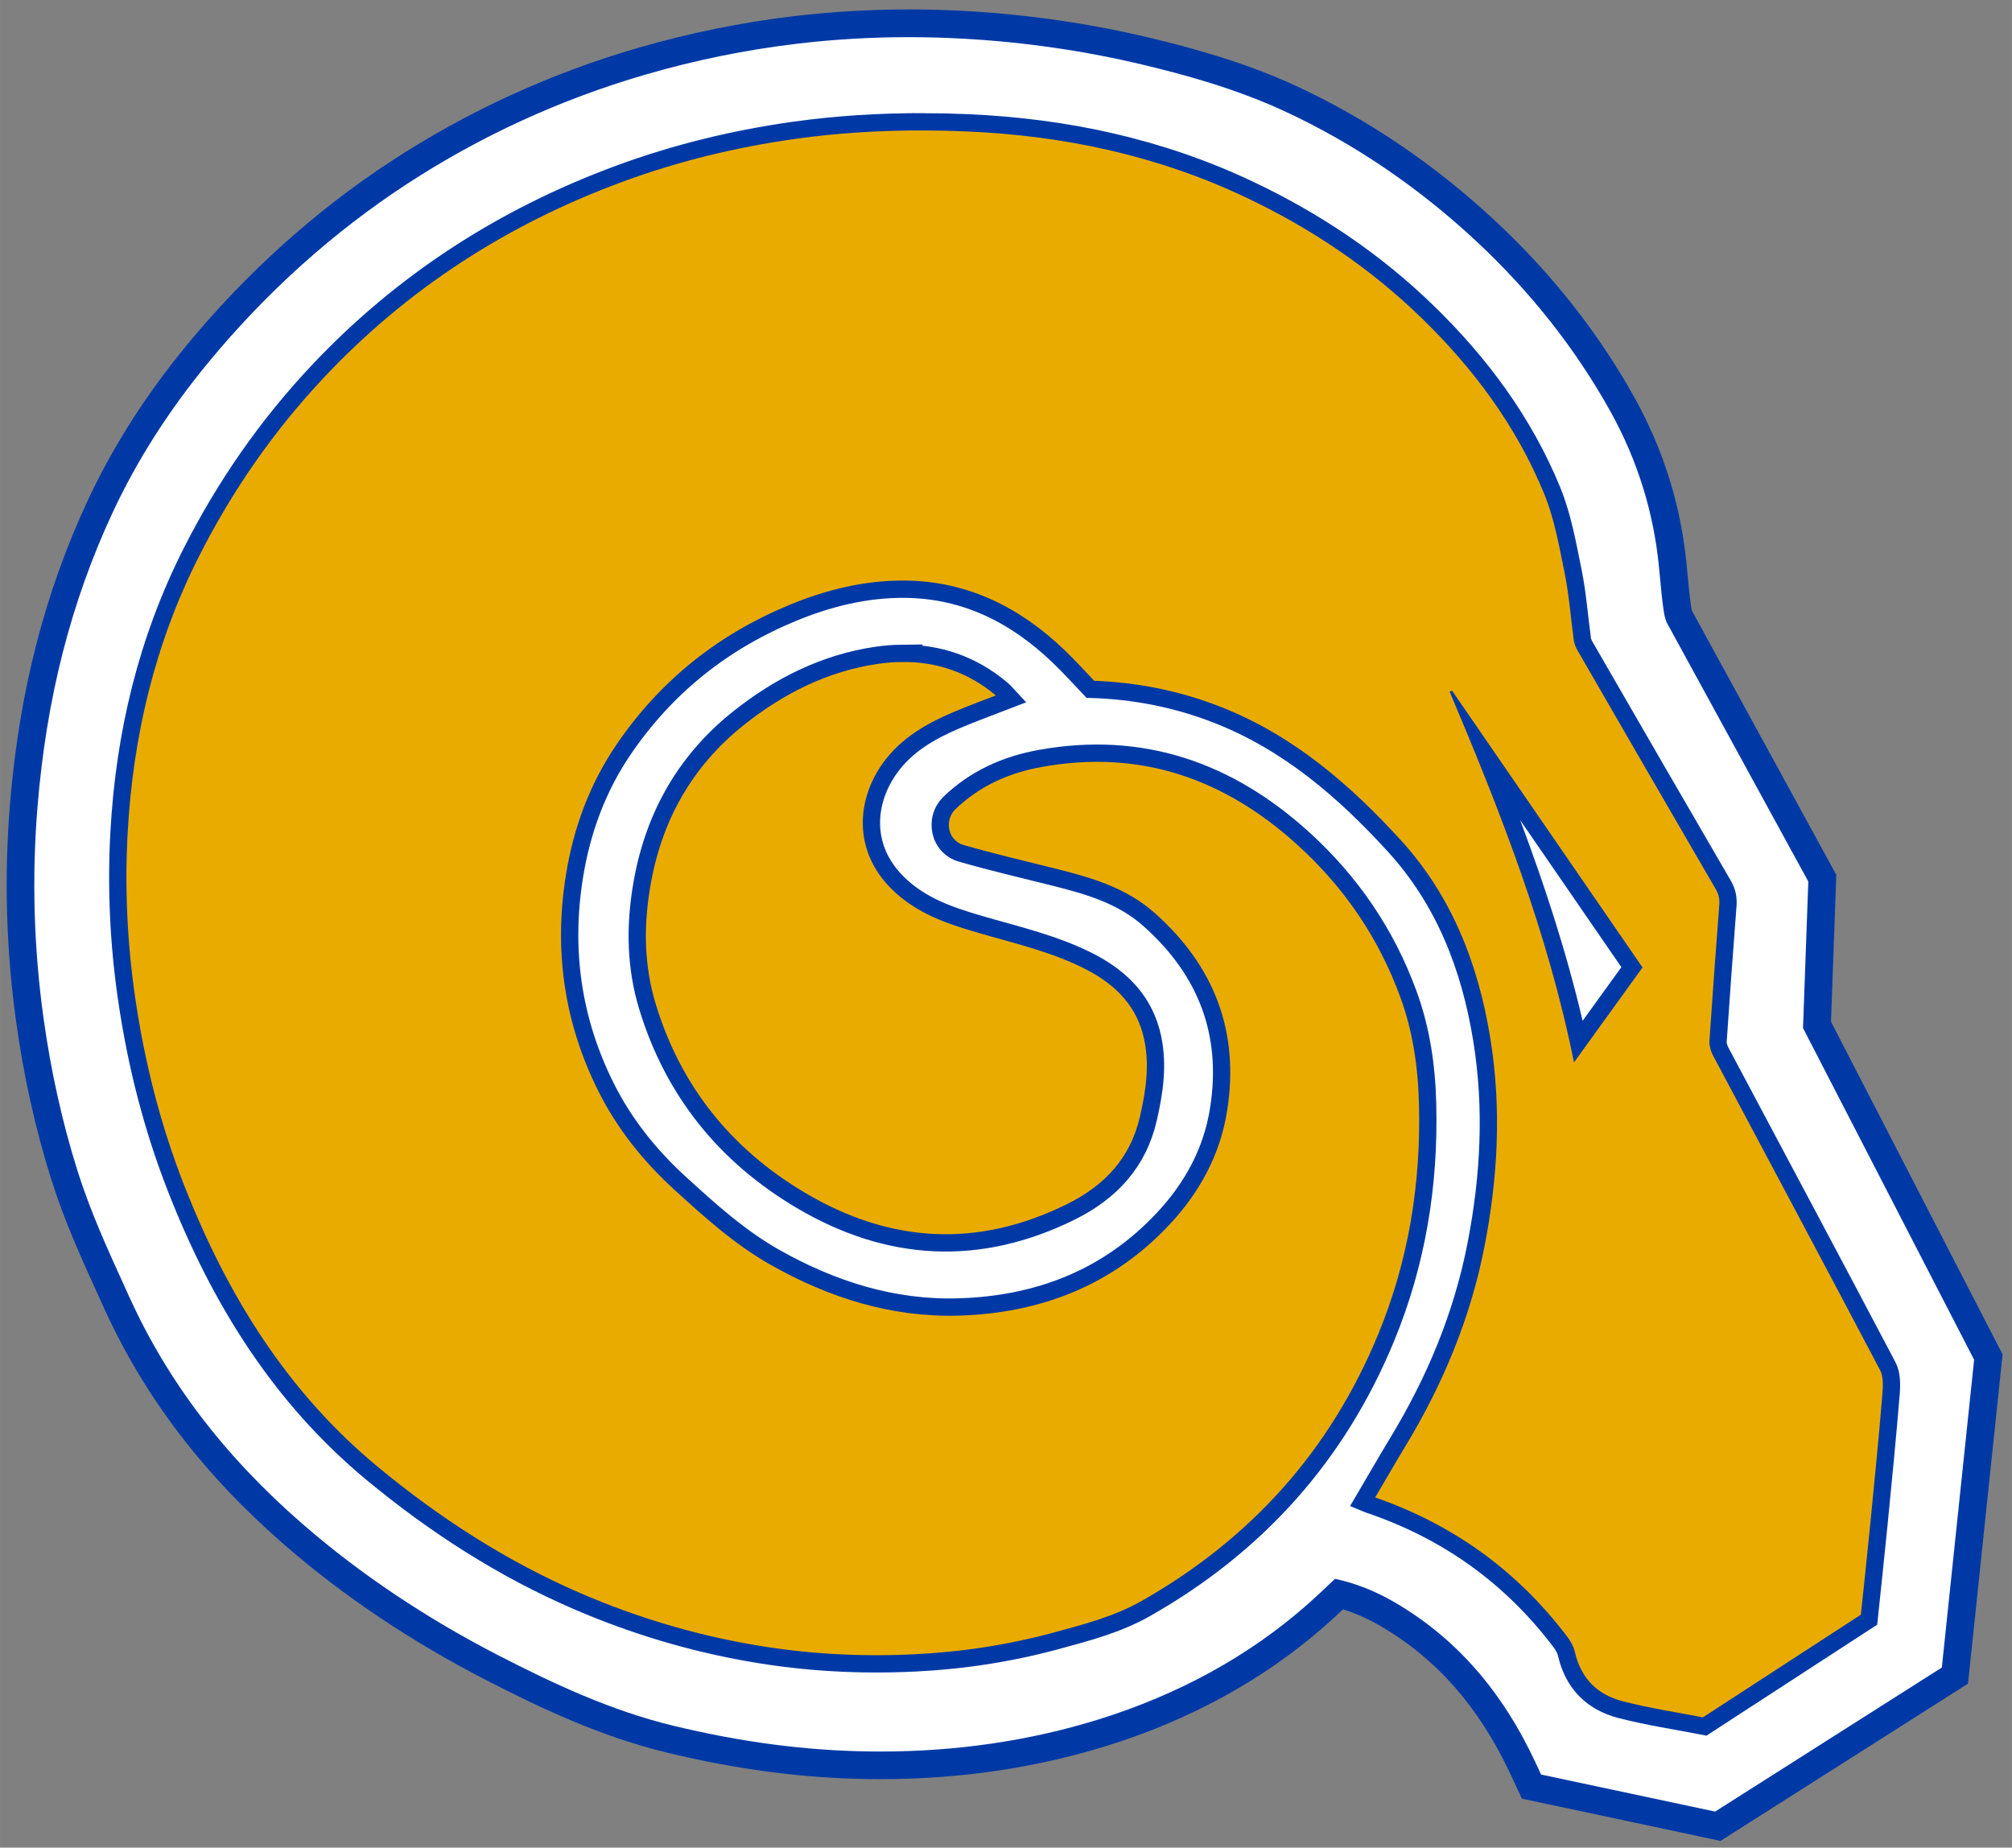 <svg xmlns="http://www.w3.org/2000/svg" height="229.55" viewBox="0 0 250 229.554" width="250"><rect x="0" y="0" width="250" height="229.554" fill="#808080" stroke="none"/><g transform="matrix(1.25 0 0 -1.25 15.677 858.26)"><g><path d="m77.776 685.67c-3.828 0-7.656-0.225-11.383-0.666-5.242-0.624-10.478-1.689-15.56-3.168-8.717-2.54-16.945-6.316-24.454-11.226-7.57-4.948-14.415-11.104-20.349-18.298-4.045-4.904-7.362-10.106-9.856-15.459-4.295-9.217-6.824-19.105-7.73-30.234-0.58-7.148-0.376-14.388 0.609-21.517 0.756-5.461 1.929-10.736 3.486-15.678 1.309-4.156 3.067-8.02 4.769-11.755l0.475-1.048c4.024-8.862 9.906-16.579 17.985-23.595 5.849-5.078 12.585-9.591 20.023-13.417 5.465-2.809 11.43-5.629 18.004-7.213 6.961-1.677 13.52-2.534 20.052-2.622 0.382-0.004 0.765-0.006 1.147-0.006 7.831 0 15.375 1.107 22.422 3.292 8.387 2.601 15.724 6.637 21.803 11.993 0.599 0.527 1.177 1.061 1.74 1.591 1.271-0.391 2.521-0.95 3.782-1.687 5.547-3.246 9.747-8.039 12.842-14.648l1.16-2.479 2.677-0.569 14.865-3.162 2.2-0.469 1.897 1.206 14.287 9.076 6.175 3.925 2.244 1.425 0.277 2.645 2.988 28.45 0.17 1.637-0.754 1.46-16.3 31.598 0.471 13.09 0.055 1.511-0.725 1.328-13.623 24.92c-0.015 0.048-0.048 0.168-0.078 0.37-0.155 1.046-0.258 2.145-0.366 3.309l-0.088 0.912c-0.559 5.824-2.288 11.379-5.133 16.512-3.578 6.45-8.238 12.377-13.856 17.617-6.034 5.627-12.716 10.154-19.859 13.457-5.099 2.355-10.318 3.759-14.296 4.719-6.038 1.458-12.285 2.372-18.571 2.719-1.876 0.105-3.769 0.158-5.622 0.158" fill="#0039a6"/><path d="m140.65 510.23-0.58 1.24c-3.341 7.131-7.9 12.318-13.943 15.854-1.935 1.135-3.935 1.925-5.961 2.355-0.059-0.055-0.116-0.109-0.174-0.166-0.836-0.792-1.702-1.614-2.595-2.401-5.786-5.097-12.785-8.942-20.798-11.428-6.784-2.103-14.054-3.171-21.607-3.171-0.37 0-0.742 0.002-1.114 0.008-6.322 0.084-12.682 0.916-19.443 2.544-6.295 1.515-12.077 4.253-17.39 6.984-7.242 3.725-13.795 8.116-19.477 13.05-7.774 6.749-13.428 14.159-17.283 22.653l-0.477 1.05c-1.668 3.66-3.391 7.446-4.65 11.442-1.511 4.797-2.649 9.921-3.383 15.228-0.96 6.931-1.16 13.97-0.592 20.918 0.878 10.797 3.324 20.38 7.48 29.293 2.395 5.143 5.587 10.148 9.484 14.873 5.755 6.98 12.394 12.949 19.731 17.745 7.282 4.761 15.262 8.423 23.721 10.886 4.938 1.439 10.024 2.475 15.115 3.078 3.618 0.431 7.339 0.649 11.058 0.649 1.803 0 3.643-0.052 5.471-0.153 6.12-0.338 12.203-1.229 18.077-2.647 3.853-0.931 8.904-2.286 13.787-4.543 6.877-3.179 13.316-7.543 19.138-12.972 5.404-5.04 9.887-10.741 13.325-16.939 2.662-4.801 4.278-9.997 4.801-15.443l0.088-0.916c0.111-1.198 0.216-2.33 0.382-3.446 0.105-0.706 0.269-1.074 0.355-1.231l14.016-25.637-0.525-14.567 17.008-32.967-3.21-30.591-22.534-14.317-17.302 3.681z" fill="#fff"/><path d="m114.77 15.135c-5.41-0.015-10.8 0.31-16.186 1.07-7.404 1.048-14.628 2.801-21.635 5.385-14.381 5.305-26.959 13.389-37.49 24.588-6.329 6.734-11.54 14.245-15.705 22.486-5.526 10.928-8.297 22.576-8.967 34.746-0.381 6.91-0.056 13.8 0.94 20.66 1.179 8.12 3.185 16.03 6.181 23.66 5.363 13.66 12.866 25.84 24.34 35.34 7.787 6.44 16.172 11.85 25.451 15.86 6.994 3.02 14.24 5.2 21.754 6.49 6.707 1.16 13.447 1.52 20.227 1.19 5.96-0.29 11.83-1.19 17.58-2.75 3.8-1.03 7.63-2.03 11.1-4 13.82-7.84 23.86-19.02 29.91-33.74 3.8-9.25 5.37-18.92 5.12-28.91-0.11-4.7-0.77-9.29-2.4-13.73-2.75-7.51-7.13-13.92-13.03-19.28-9.33-8.478-20.13-12.247-32.73-9.962-4.24 0.767-8.07 2.477-11.22 5.494-2.07 1.988-1.33 5.488 1.42 6.288 3.82 1.1 7.7 2.01 11.56 2.97 4.25 1.07 8.41 2.25 11.81 5.28 7.1 6.32 10.11 14.12 8.62 23.54-0.82 5.26-3.29 9.76-6.88 13.6-6.88 7.36-15.58 10.7-25.5 10.98-8.14 0.22-15.64-2.17-22.696-6.14-4.415-2.49-8.128-5.85-11.842-9.24-3.771-3.44-6.909-7.36-9.199-11.93-4.166-8.32-5.397-17.08-3.918-26.24 0.924-5.72 2.89-11.025 6.16-15.805 5.287-7.729 12.32-13.323 20.969-16.887 4.456-1.838 9.096-2.984 13.916-2.939 7.49 0.063 13.74 3.202 19.07 8.311 1.39 1.323 2.67 2.754 3.98 4.125 5.47 0.157 10.73 1.187 15.8 3.177 8.81 3.456 15.76 9.464 22 16.308 6.17 6.77 9.37 15.01 10.83 23.98 1.4 8.59 0.94 17.12-0.72 25.61-1.71 8.74-5.08 16.81-9.67 24.39-1.49 2.46-2.92 4.96-4.41 7.49 0.34 0.14 0.59 0.26 0.84 0.34 9.65 3.27 17.58 8.93 23.73 17.06 0.35 0.45 0.65 0.99 0.77 1.54 0.85 3.65 3.19 5.96 6.69 6.87 3.47 0.9 7.05 1.43 10.48 2.1 6.93-4.5 13.69-8.9 20.42-13.27 0.42-4.02 0.84-7.95 1.23-11.87 0.53-5.41 1.07-10.81 1.51-16.22 0.09-1.11 0.1-2.44-0.4-3.38-6.86-13.04-13.82-26.03-20.73-39.04-0.22-0.41-0.4-0.91-0.37-1.36 0.38-5.62 0.79-11.24 1.22-16.86 0.07-0.91-0.08-1.71-0.56-2.54-5.76-9.89-11.48-19.796-17.2-29.702-0.15-0.26-0.28-0.56-0.32-0.854-0.38-2.789-0.59-5.613-1.14-8.365-0.69-3.388-1.3-6.871-2.59-10.043-3.51-8.572-8.93-15.895-15.58-22.332-6.5-6.301-13.92-11.269-22.09-15.135-11.09-5.25-22.84-7.754-35.04-8.279-1.81-0.078-3.61-0.12-5.41-0.125zm-2.71 66.039c-1.05 0.01-2.11 0.096-3.19 0.256-6.44 0.95-12.119 3.823-17.145 7.834-6.753 5.389-10.665 12.506-12.043 21.046-0.807 4.99-0.707 9.92 0.771 14.77 3.202 10.51 9.683 18.51 19.057 24.06 10.89 6.45 22.15 7.09 33.61 1.4 4.91-2.44 8.32-6.11 9.57-11.57 0.76-3.3 1.25-6.62 0.54-10-0.93-4.44-3.75-7.36-7.65-9.41-4.39-2.29-9.2-3.37-13.9-4.74-3.7-1.09-7.26-2.28-10.15-5.14-4.37-4.32-3.97-10.023-0.96-14.231 2.07-2.894 5.07-4.596 8.26-5.957 2.2-0.94 4.46-1.745 6.8-2.654-0.41-0.433-0.74-0.869-1.15-1.213-3.69-3.109-7.89-4.497-12.42-4.451z" transform="matrix(.8 0 0 -.8 -12.541 686.61)" stroke="#0039a6" stroke-miterlimit="10" stroke-width="2.148" fill="#eaab00"/><path d="m131.79 617.97c-0.076-0.04-0.153-0.08-0.229-0.118 5.043-11.913 9.764-23.935 12.358-36.842 2.357 3.267 4.582 6.347 6.812 9.436-6.419 9.326-12.68 18.426-18.941 27.524" fill="#0039a6"/><path d="m138.57 605.09 2.446-3.553 7.612-11.062-3.851-5.332c-1.635 6.957-3.839 13.65-6.207 19.947" fill="#fff"/></g></g><script xmlns=""/></svg>